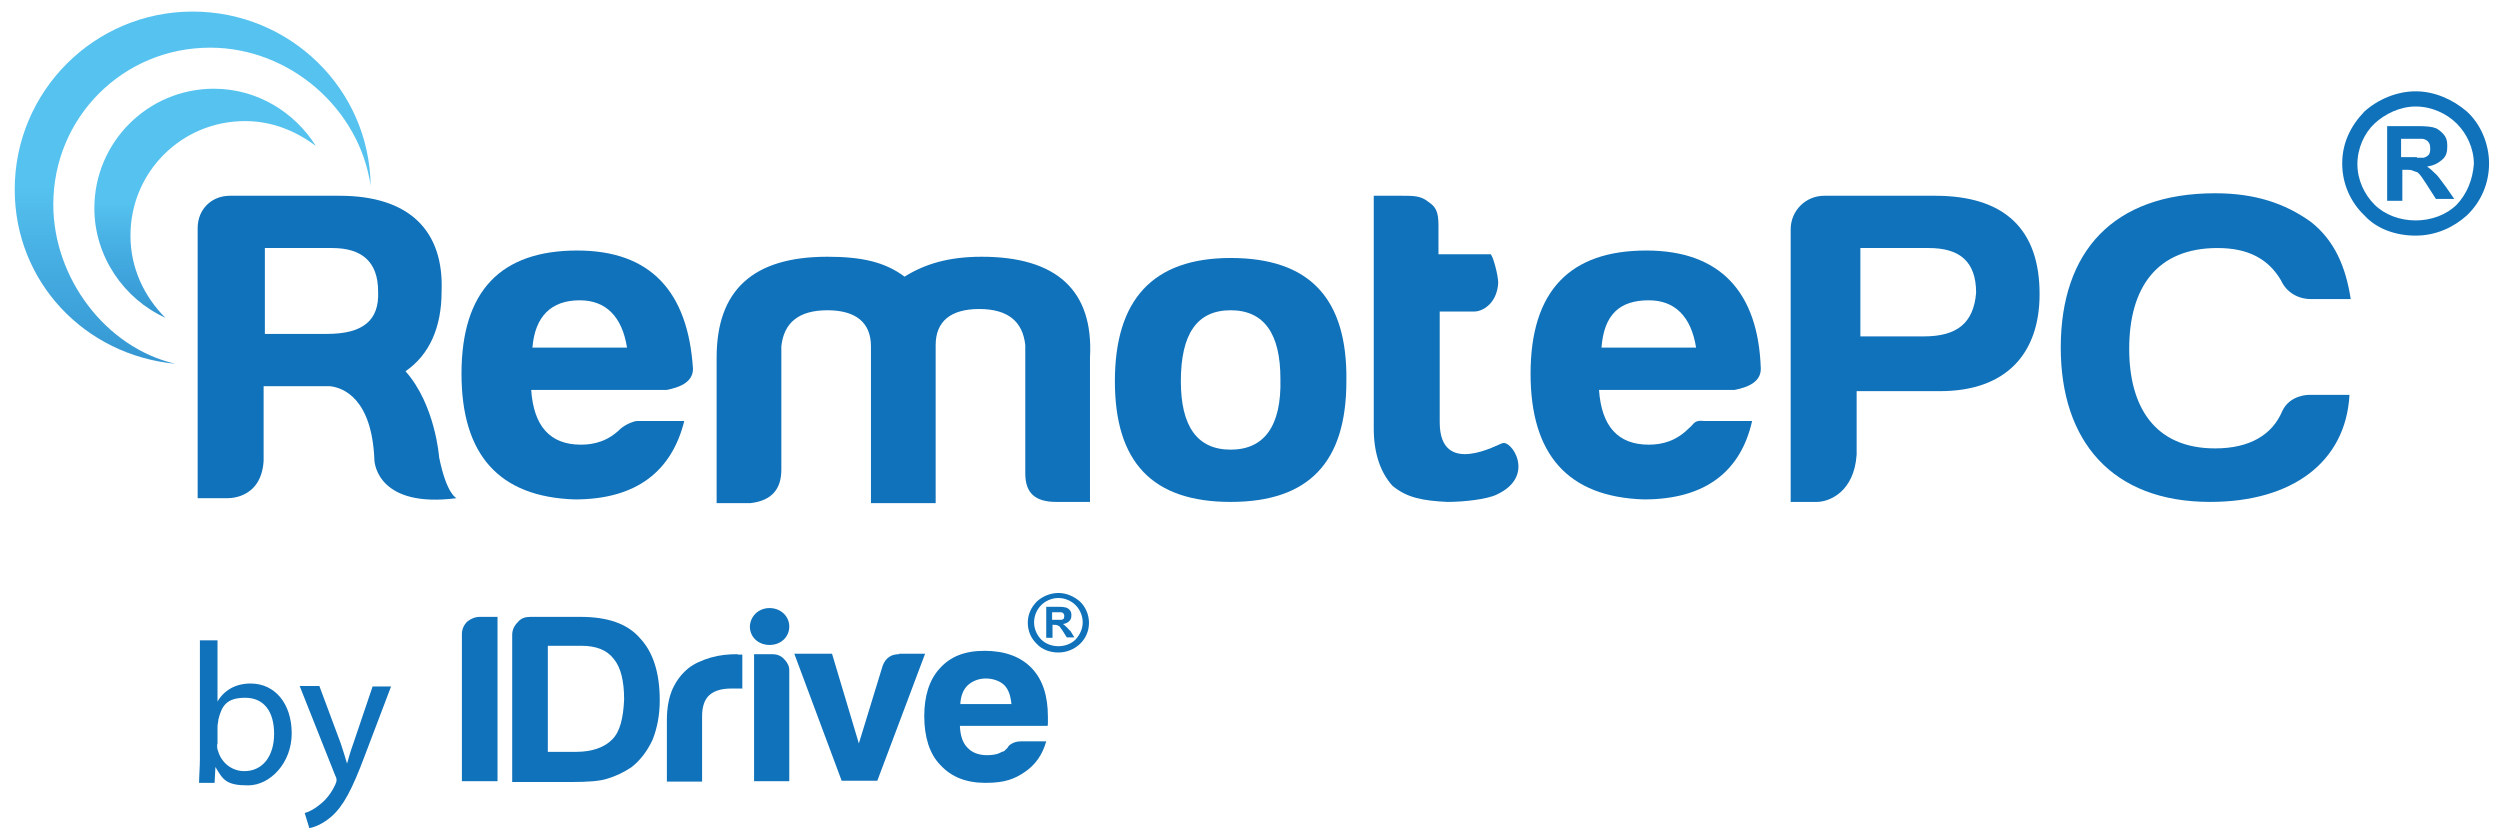 <?xml version="1.0" encoding="UTF-8"?>
<svg id="Layer_1" data-name="Layer 1" xmlns="http://www.w3.org/2000/svg" version="1.1" xmlns:xlink="http://www.w3.org/1999/xlink" viewBox="0 0 596.4 198.8">
  <defs>
    <style>
      .cls-1 {
        fill: url(#linear-gradient);
      }

      .cls-1, .cls-2, .cls-3, .cls-4 {
        stroke-width: 0px;
      }

      .cls-2 {
        fill: none;
      }

      .cls-5 {
        clip-path: url(#clippath-1);
      }

      .cls-3 {
        fill: url(#linear-gradient-2);
      }

      .cls-6 {
        clip-path: url(#clippath);
      }

      .cls-4 {
        fill: #1072ba;
      }
    </style>
    <clipPath id="clippath">
      <path class="cls-2" d="M22.511,49.669c0,11.579,7.126,21.674,16.923,26.127-5.047-5.047-8.313-11.876-8.313-19.595,0-15.142,12.173-27.315,27.315-27.315,6.532,0,12.173,2.375,16.923,5.938-5.047-8.016-13.954-13.657-24.346-13.657-15.736,0-28.502,12.767-28.502,28.502Z"/>
    </clipPath>
    <linearGradient id="linear-gradient" x1="-467.832" y1="207.015" x2="-466.849" y2="207.015" gradientTransform="translate(-11099.419 25242.983) rotate(90) scale(53.854 -53.854)" gradientUnits="userSpaceOnUse">
      <stop offset="0" stop-color="#55c2ef"/>
      <stop offset=".15" stop-color="#4ab3e6"/>
      <stop offset=".731" stop-color="#2583c5"/>
      <stop offset="1" stop-color="#1072ba"/>
    </linearGradient>
    <clipPath id="clippath-1">
      <path class="cls-2" d="M41.81,86.782h0q-.297,0,0,0c-.297,0,0,0,0,0M88.423,44.325h0M3.51,45.216c0,21.971,16.626,39.488,38.3,41.566-16.626-3.86-29.096-20.486-29.096-38.003,0-20.783,16.626-37.409,37.409-37.409,19.002,0,35.628,14.548,38.3,32.956-.297-23.158-19.298-41.566-42.457-41.566C22.511,2.759,3.51,21.761,3.51,45.216Z"/>
    </clipPath>
    <linearGradient id="linear-gradient-2" x1="-467.364" y1="205.203" x2="-466.38" y2="205.203" gradientTransform="translate(-17472.031 39943.162) rotate(90) scale(85.369 -85.369)" xlink:href="#linear-gradient"/>
  </defs>
  <g>
    <g>
      <g>
        <path class="cls-4" d="M111.49,148.259c-.8.8-1.3,1.8-1.3,3v35.1h8.5v-39.2h-4.2c-1.1,0-2.1.4-3,1.1h0Z"/>
        <path class="cls-4" d="M138.49,147.159h-11.9c-1.3,0-2.3.3-3.1,1.3-.8.8-1.3,1.8-1.3,3v35.1h14c4,0,6.9-.2,8.7-.8,2-.6,3.9-1.5,5.7-2.7,2-1.5,3.8-3.8,5.1-6.6,1.1-2.8,1.7-5.9,1.7-9.4,0-6.6-1.6-11.5-4.7-14.8-3-3.5-7.8-5.1-14.2-5.1h0ZM146.09,176.359c-1.8,1.9-4.8,3-8.6,3h-6.8v-25.3h8c3.5,0,6.1,1,7.7,3.1,1.7,2,2.5,5.3,2.5,9.7-.2,4.5-1,7.7-2.8,9.5h0Z"/>
        <path class="cls-4" d="M175.99,156.059c-2.2,0-4.3.2-6.4.8-2,.6-3.9,1.4-5.3,2.5-1.6,1.3-2.8,2.8-3.8,4.9-.9,2-1.4,4.5-1.4,7.5v14.7h8.4v-15.6c0-2.3.6-4,1.7-5,1.1-1,2.8-1.6,5.2-1.6h2.7v-8.1h-1.1v-.1Z"/>
        <path class="cls-4" d="M184.19,156.059h-4.3v30.3h8.4v-26.5c0-1-.5-1.9-1.3-2.7s-1.7-1.1-2.8-1.1h0Z"/>
        <path class="cls-4" d="M214.49,156.059c-1.9,0-3.2.9-3.9,2.7l-5.7,18.6-6.4-21.4h-9l11.3,30.3h8.5l11.4-30.3h-6.2v.1Z"/>
        <path class="cls-4" d="M183.59,145.059c2.6,0,4.7,1.9,4.7,4.4s-2,4.4-4.7,4.4-4.7-1.9-4.7-4.4c.1-2.5,2.1-4.4,4.7-4.4Z"/>
        <path class="cls-4" d="M246.09,159.359c-2.6-2.7-6.4-4.1-11.2-4.1s-8.2,1.4-10.7,4.2c-2.5,2.7-3.7,6.6-3.7,11.4s1.2,9,3.9,11.7c2.6,2.8,6.1,4.2,10.7,4.2s6.9-.9,9.4-2.6c2.5-1.7,4.2-4.1,5.1-7.3h-6c-.9,0-1.7.2-2.3.6-.6.3-.8.7-.9.9l-.7.7c-.2.2-.5.3-.7.3-.9.6-2.2.8-3.5.8-2,0-3.6-.6-4.7-1.8-1.1-1.1-1.7-2.8-1.8-5.2h20.9c.1-.1.1-.5.1-.8v-1.3c0-5-1.2-8.9-3.9-11.7h0ZM229.09,167.959c.1-1.9.7-3.5,1.8-4.5s2.6-1.6,4.3-1.6,3.4.6,4.4,1.6,1.5,2.5,1.7,4.5h-12.2Z"/>
      </g>
      <g>
        <path class="cls-4" d="M254.39,149.559c-.2-.2-.5-.5-.8-.7.7-.1,1.1-.3,1.5-.7s.5-.8.5-1.4-.1-.8-.3-1.1-.6-.6-.9-.7c-.3-.1-.9-.2-1.7-.2h-3.1v7.4h1.5v-3.1h.3c.3,0,.6,0,.8.1.1,0,.2.1.5.2.1.2.5.6.8,1.1l1,1.6h1.8l-.9-1.5c-.5-.4-.7-.8-1-1h0ZM252.59,147.859h-1.6v-1.8h2.1c.2,0,.5.1.6.3.1.1.2.3.2.6s-.1.5-.1.6c-.1.1-.2.2-.5.3h-.7Z"/>
        <path class="cls-4" d="M257.59,143.459c-1.4-1.2-3.2-2-5.1-2s-3.8.8-5.1,2c-1.4,1.4-2.2,3.1-2.2,5.1s.8,3.8,2.2,5.1c1.2,1.3,3.1,2,5.1,2s3.8-.8,5.1-2c1.4-1.3,2.2-3.1,2.2-5.1s-.9-3.9-2.2-5.1ZM256.59,152.559c-1,1-2.5,1.6-4.1,1.6s-3.1-.6-4.1-1.6-1.7-2.5-1.7-4.1.7-3.1,1.7-4.1,2.5-1.7,4.1-1.7,3.1.7,4.1,1.7,1.7,2.5,1.7,4.1-.7,3-1.7,4.1Z"/>
      </g>
    </g>
    <g>
      <path class="cls-4" d="M47.49,186.859c0-1.6.2-3.9.2-6v-28.1h4.2v14.6h0c1.5-2.6,4.2-4.3,7.9-4.3,5.8,0,9.8,4.8,9.8,11.9s-5.2,12.4-10.4,12.4-6-1.3-7.8-4.4h0l-.2,3.8h-3.7v.1ZM51.79,177.559c0,.5,0,1.1.2,1.5.8,2.9,3.3,4.9,6.3,4.9,4.4,0,7.1-3.6,7.1-8.9s-2.4-8.6-6.9-8.6-5.6,2-6.4,5.2c0,.5-.2,1.1-.2,1.7v4.2h-.1Z"/>
      <path class="cls-4" d="M76.19,163.659l5.1,13.7c.5,1.5,1.1,3.4,1.5,4.8h0c.4-1.4.9-3.2,1.5-4.8l4.6-13.6h4.4l-6.3,16.6c-3,8-5.1,12-8,14.5-2.1,1.8-4.1,2.5-5.2,2.7l-1.1-3.6c1.1-.3,2.4-1,3.7-2.1,1.2-.9,2.6-2.5,3.6-4.7.2-.4.3-.8.3-1s0-.6-.3-1.1l-8.5-21.4h4.7Z"/>
    </g>
  </g>
  <g>
    <path class="cls-4" d="M234.2,61.248c-8.016,0-13.657,1.781-18.408,4.75-4.75-3.563-10.391-4.75-18.408-4.75-17.814,0-26.424,8.016-26.424,24.049v34.737h8.016c5.344-.594,7.422-3.563,7.422-8.016v-29.393c.594-5.641,4.157-8.61,10.985-8.61s10.391,2.969,10.391,8.61v37.409h15.439v-37.706c0-5.641,3.563-8.61,10.391-8.61s10.391,2.969,10.985,8.61v30.581c0,4.75,2.375,6.829,7.422,6.829h8.016v-34.44c.891-16.033-8.016-24.049-25.83-24.049"/>
    <path class="cls-4" d="M293.58,61.545c-18.705,0-27.612,10.095-27.612,29.393s8.907,28.799,27.612,28.799,27.612-9.501,27.612-28.799c.297-19.892-8.907-29.393-27.612-29.393M293.58,107.268c-8.016,0-11.876-5.641-11.876-16.329,0-11.282,3.86-16.923,11.876-16.923s11.876,5.641,11.876,16.329c.297,11.282-3.86,16.923-11.876,16.923"/>
    <path class="cls-4" d="M529.021,59.17c7.422,0,12.173,2.672,15.142,7.719,1.188,2.672,3.86,4.453,7.126,4.453h9.501c-1.188-7.719-3.86-13.954-9.501-18.408-6.235-4.453-13.36-6.829-22.861-6.829-24.346,0-36.815,13.954-36.815,36.816,0,22.267,12.173,36.816,35.628,36.816,19.595,0,32.362-9.501,33.253-25.533h-9.798s-4.453,0-6.235,3.86c-2.375,5.641-7.719,8.907-16.033,8.907-14.548,0-20.486-10.095-20.486-23.752,0-14.548,6.532-24.049,21.08-24.049"/>
    <path class="cls-4" d="M358.304,105.783c-.594,0-14.845,8.313-14.845-5.047v-26.424h8.313c1.781,0,5.344-1.781,5.641-6.829,0-1.781-1.188-6.235-1.781-6.829h-12.47v-6.829c0-3.266-.594-4.453-2.375-5.641-1.781-1.484-3.563-1.484-6.235-1.484h-6.829v55.52c0,6.235,1.781,10.688,4.453,13.657,3.563,2.969,7.422,3.563,13.064,3.86,3.86,0,9.501-.594,11.876-1.781,9.501-4.453,3.266-13.36,1.188-12.173"/>
    <path class="cls-4" d="M431.638,120.331s-.297-.594,0,0"/>
    <path class="cls-4" d="M461.625,46.7h-26.424c-4.453,0-8.016,3.563-8.016,8.016v65.021h6.235c2.969,0,8.907-2.375,9.501-11.282v-15.142h19.892c15.736,0,23.752-8.907,23.752-23.158,0-15.439-8.313-23.455-24.94-23.455M458.953,80.25h-15.142v-21.08h16.329c7.422,0,11.282,3.266,11.282,10.688-.594,7.126-4.453,10.391-12.47,10.391"/>
    <path class="cls-4" d="M137.708,59.764c-18.111,0-27.612,9.501-27.612,29.393,0,19.298,8.907,29.393,27.018,29.987,14.845,0,23.158-6.829,26.127-18.705h-11.282c-.594,0-2.375.594-3.86,1.781-2.969,2.969-6.235,3.86-9.501,3.86-7.422,0-11.282-4.453-11.876-13.064h32.362c2.969-.594,6.235-1.781,6.235-5.047-1.188-18.408-10.095-28.205-27.612-28.205M127.02,82.922c.594-7.422,4.453-11.282,11.282-11.282,6.235,0,10.095,3.86,11.282,11.282h-22.564Z"/>
    <path class="cls-4" d="M392.745,59.764c-18.111,0-27.612,9.501-27.612,29.393,0,19.298,8.907,29.393,27.018,29.987,14.845,0,23.158-6.829,25.83-18.705h-11.282c-2.672-.297-2.375.594-3.86,1.781-2.969,2.969-6.235,3.86-9.501,3.86-7.422,0-11.282-4.453-11.876-13.064h32.362c2.969-.594,6.235-1.781,6.235-5.047-.594-18.408-9.798-28.205-27.315-28.205M382.056,82.922c.594-8.016,4.453-11.282,11.282-11.282,6.235,0,10.095,3.86,11.282,11.282h-22.564Z"/>
    <path class="cls-4" d="M104.752,109.049s-.891-12.47-8.016-20.486c5.641-3.86,8.61-10.391,8.61-19.002.594-14.548-7.719-22.861-24.346-22.861h-26.127c-4.453,0-7.719,3.266-7.719,7.719v64.427h6.829s8.313.594,8.907-8.907v-17.814h15.736c3.266.297,10.095,2.969,10.688,17.517h0c0,1.188,1.188,11.579,19.595,9.204h0s-2.375-.891-4.157-9.798M78.031,79.656h-14.845v-20.486h16.033c7.126,0,10.985,3.266,10.985,10.391.297,6.829-3.563,10.095-12.173,10.095"/>
    <g class="cls-6">
      <rect class="cls-1" x="22.511" y="21.167" width="53.145" height="54.629"/>
    </g>
    <g class="cls-5">
      <rect class="cls-3" x="3.51" y="2.759" width="84.913" height="84.023"/>
    </g>
    <g>
      <path class="cls-4" d="M576.727,41.11c.755.604,1.208,1.51,1.963,2.567l2.416,3.775h4.379s-3.775-5.587-4.53-6.04c-.453-.453-1.208-1.208-1.963-1.661,1.661-.302,2.567-.755,3.624-1.661s1.208-1.963,1.208-3.322-.302-1.963-.755-2.567-1.51-1.51-2.114-1.661c-.755-.302-2.114-.453-4.077-.453h-7.399v17.818h3.624v-7.399h.755c.755,0,1.51,0,1.963.302M576.576,37.486h-3.775v-4.379h4.983c.453,0,1.208.302,1.51.755.302.302.453.755.453,1.51s0,.906-.302,1.51c-.302.302-.453.453-1.208.755h-1.661v-.151Z"/>
      <path class="cls-4" d="M588.505,26.614c-3.322-2.869-7.701-4.832-12.231-4.832s-9.06,1.963-12.231,4.832c-3.322,3.473-5.285,7.55-5.285,12.382s1.963,9.211,5.285,12.382c2.869,3.171,7.399,4.832,12.231,4.832s9.06-1.963,12.231-4.832c3.322-3.171,5.285-7.55,5.285-12.382s-2.114-9.513-5.285-12.382ZM586.089,48.811c-2.416,2.416-6.04,3.775-9.815,3.775s-7.399-1.359-9.815-3.775-4.077-5.889-4.077-9.664,1.661-7.399,4.077-9.664c2.416-2.265,6.04-4.077,9.815-4.077s7.399,1.661,9.815,4.077c2.416,2.416,4.077,5.889,4.077,9.664-.302,3.775-1.661,7.097-4.077,9.664Z"/>
    </g>
  </g>
</svg>